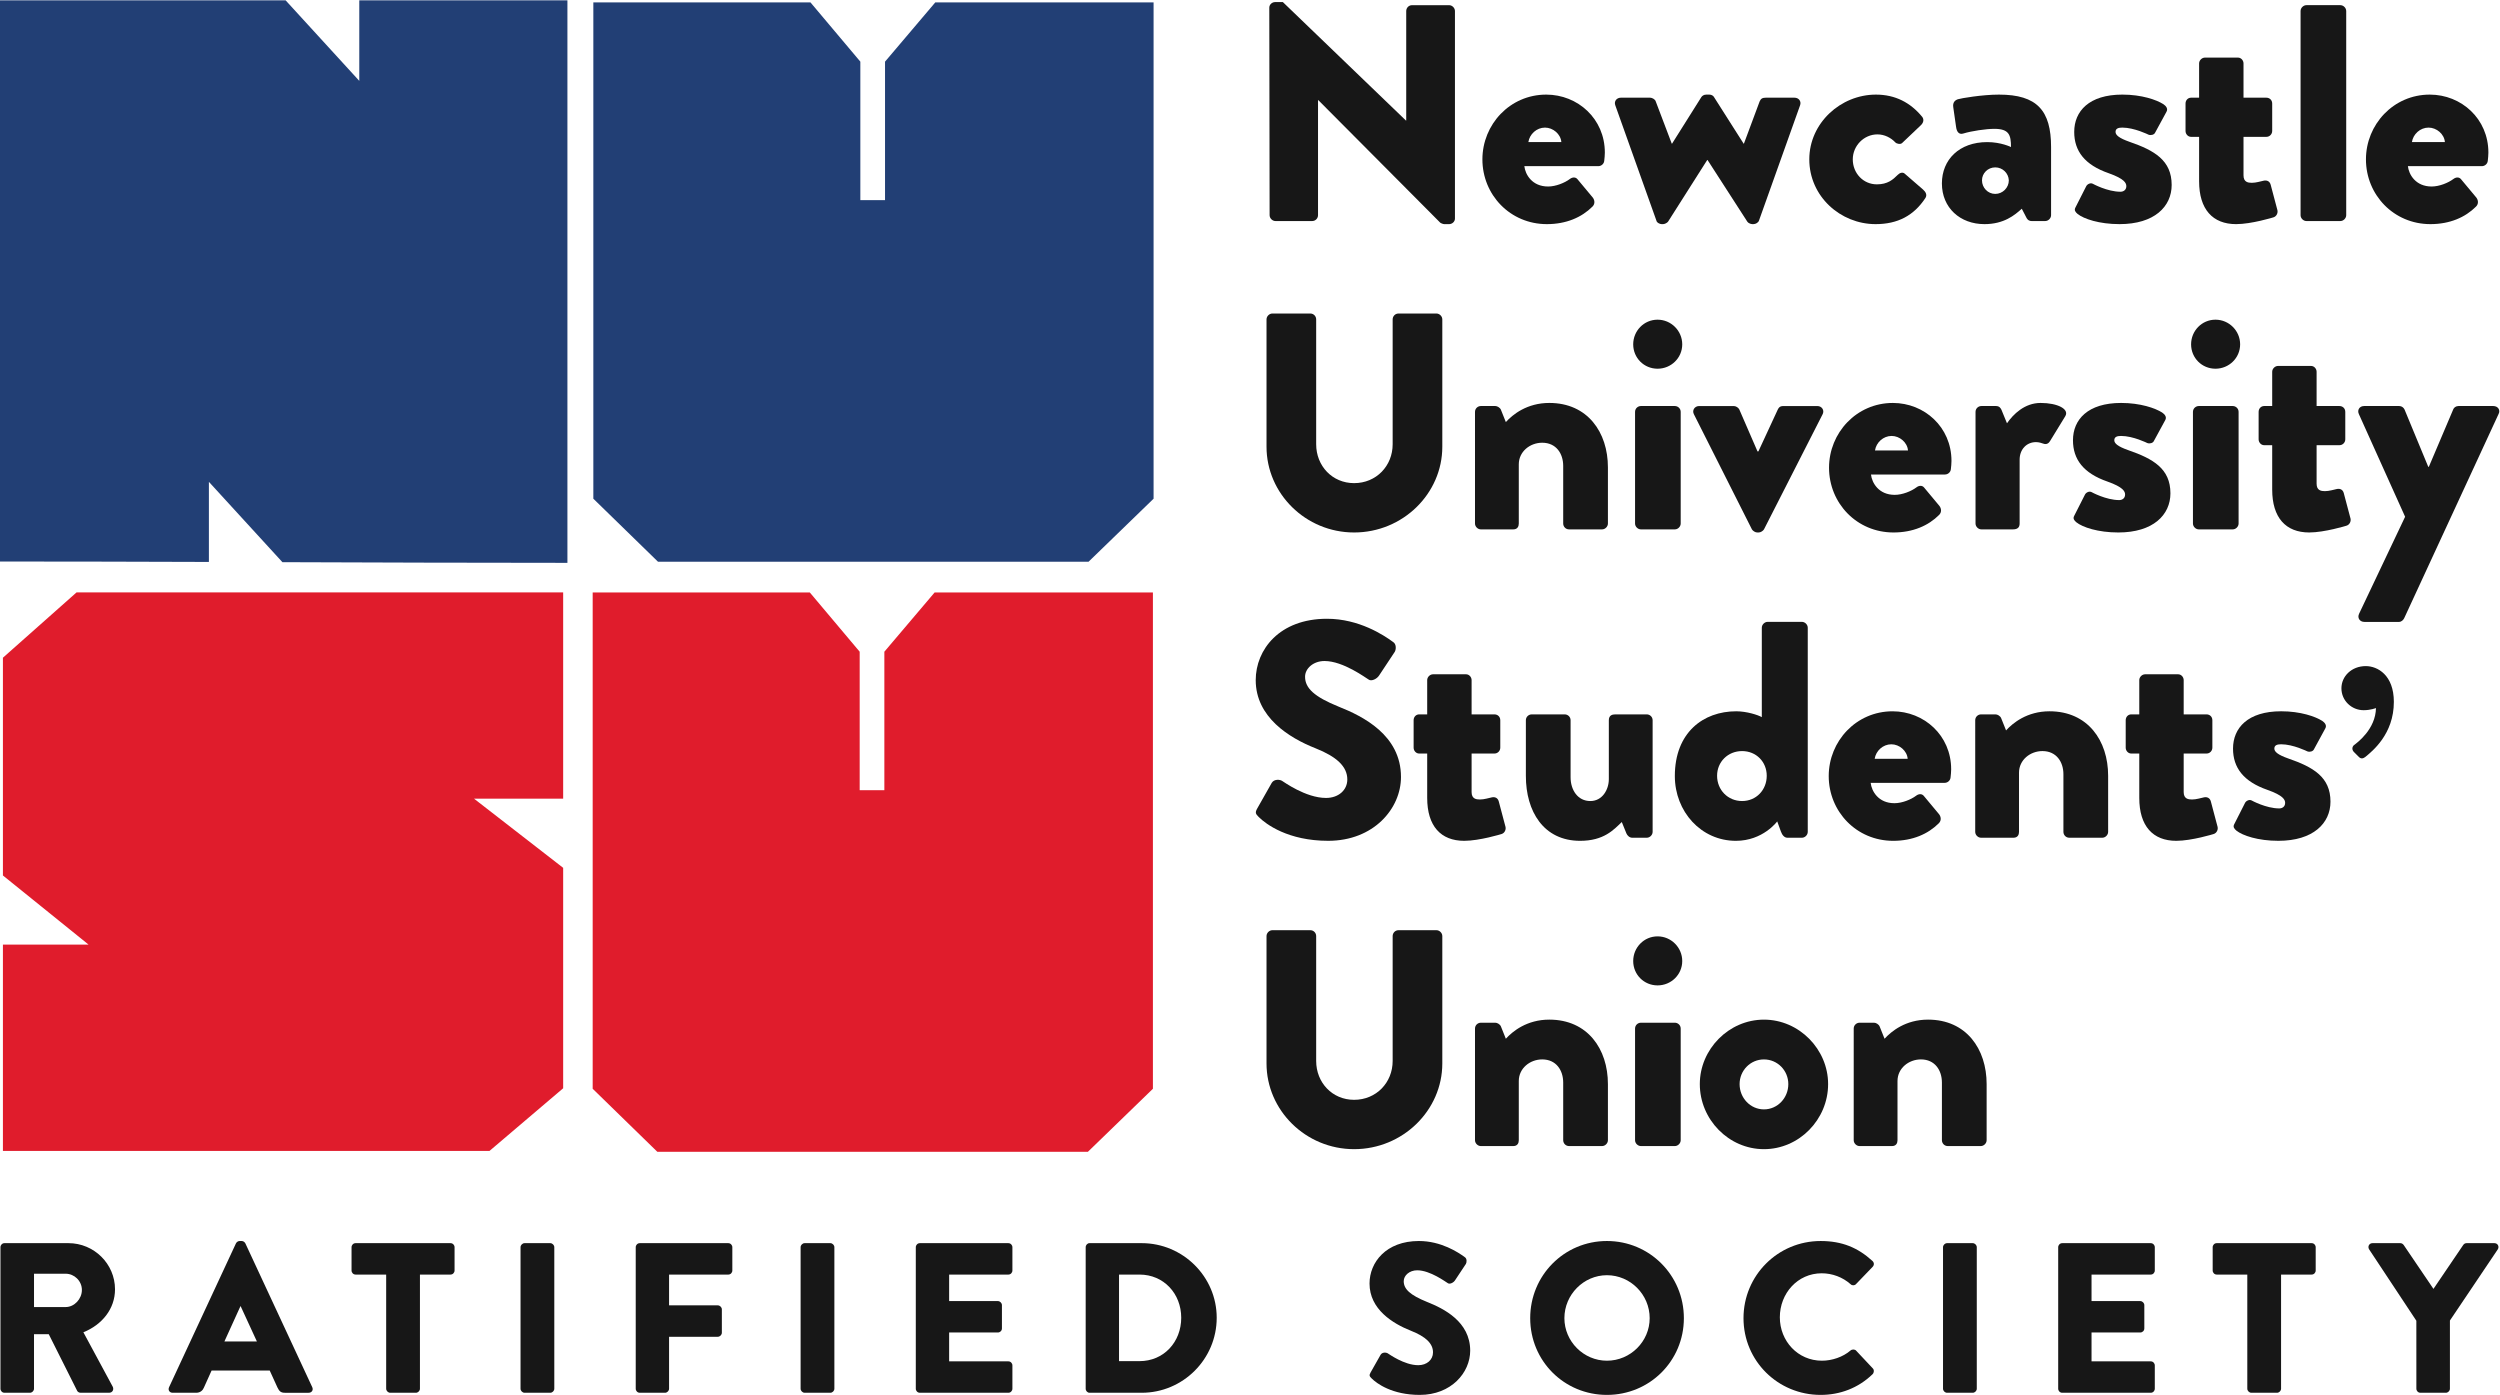<?xml version="1.0" encoding="UTF-8"?>
<svg version="1.1" viewBox="0 0 2659.1 1483.7" xml:space="preserve" xmlns="http://www.w3.org/2000/svg" xmlns:cc="http://creativecommons.org/ns#" xmlns:dc="http://purl.org/dc/elements/1.1/" xmlns:rdf="http://www.w3.org/1999/02/22-rdf-syntax-ns#"><g transform="matrix(1.333 0 0 -1.333 -48 1272)"><g transform="scale(.1)"><path d="m7822.8 9523-400.81-472.54v-1105h-196.97v1105l-397.76 472.54h-1732.8v-3959.9l516.04-502.97h3435.4l518.92 502.97v3959.9h-1742" fill="#223f75"/><path d="m971.02 4815.5-587.6-521.22v-1737.6l683.5-551.73h-683.5v-1646h3882.7l587.61 499.84v1758.9l-711.14 551.74h711.14v1646h-3882.7" fill="#e01c2c"/><path d="m7817.5 4814.7-400.88-472.54v-1105h-196.9v1105l-397.7 472.54h-1732.8v-3959.9l515.92-502.99h3435.5l518.87 502.99v3959.9h-1742" fill="#e01c2c"/><path d="m3226.9 9540v-642.88l-588.06 642.88h-2278.9v-4478.1c556.33 0 1111.8-1.52 1667-3.39v639.1l586.65-640.95c757.58-2.7 1515.2-5.39 2274.1-5.39v4488.7h-1660.9" fill="#223f75"/><g transform="scale(10)" fill="#171717"><g transform="matrix(1 0 0 -1 1027.9 777.86)" aria-label="Newcastle University Students’ Union"><path d="m21.163-4.676c0 2.461 2.215 4.676 4.676 4.676h29.284c2.707 0 4.676-2.215 4.676-4.676v-91.788h0.246l97.202 97.694c0.492 0.492 2.461 1.23 3.199 1.23h3.937c2.461 0 4.676-1.969 4.676-4.429v-165.61c0-2.461-2.215-4.676-4.676-4.676h-29.53c-2.707 0-4.676 2.215-4.676 4.676v87.359h-0.246l-98.186-94.495h-6.152c-2.461 0-4.676 1.969-4.676 4.429z"/><path d="m190.96-49.216c0 28.299 22.147 51.677 51.431 51.677 15.503 0 27.807-5.414 36.42-14.027 2.215-2.215 1.723-5.168 0.246-7.136l-12.304-14.765c-1.476-1.723-3.937-1.723-6.152 0-3.937 2.953-11.074 5.906-17.226 5.906-12.796 0-18.21-9.597-18.948-16.241h59.059c2.215 0 4.429-1.723 4.676-4.183 0.246-1.723 0.492-4.922 0.492-6.644 0-27.069-21.655-46.263-46.755-46.263-29.038 0-50.939 23.87-50.939 51.677zm36.666-13.781c0.984-6.398 6.644-11.566 13.288-11.566 6.398 0 12.55 5.168 13.042 11.566z"/><path d="m329.75-0.492c0.246 1.723 2.707 2.953 4.183 2.953h1.23c1.23 0 3.199-0.984 3.937-1.969l31.252-49.216h0.246l31.744 49.216c0.492 0.984 2.707 1.969 3.937 1.969h0.984c1.723 0 3.937-1.23 4.429-2.953l32.729-91.788c1.23-3.199-0.984-6.152-4.429-6.152h-22.886c-2.707 0-3.937 0.738-4.922 2.953l-12.55 33.713h-0.246l-23.624-37.158c-0.492-0.984-1.969-1.969-3.691-1.969h-2.461c-2.215 0-3.445 1.23-3.937 1.969l-23.378 37.158h-0.246l-12.796-33.713c-0.492-1.723-2.953-2.953-4.429-2.953h-23.378c-3.445 0-5.66 2.953-4.429 6.152z"/><path d="m451.8-49.216c0 29.53 24.854 51.677 52.907 51.677 17.718 0 30.514-6.89 39.619-20.671 1.723-2.461 0.492-4.922-1.723-6.89l-14.765-12.796c-1.476-1.23-3.691-0.738-5.414 0.984-3.937 3.937-8.121 7.628-16.734 7.628-10.828 0-19.194-8.859-19.194-19.933 0-10.828 8.859-19.933 19.686-19.933 5.66 0 10.828 2.707 14.273 6.398 1.23 1.23 4.183 1.723 5.414 0.492l14.765-14.027c2.215-1.969 2.953-4.676 1.23-6.89-9.351-11.32-21.409-17.718-36.912-17.718-28.053 0-53.154 22.639-53.154 51.677z"/><path d="m557.61-30.022c0 19.44 14.519 32.483 33.959 32.483 15.503 0 24.116-7.136 29.776-12.304l3.445 6.644c1.23 2.707 2.953 3.199 4.429 3.199h10.828c2.461 0 4.676-2.215 4.676-4.676v-54.384c0-29.038-11.074-41.834-41.588-41.834-13.288 0-30.514 2.953-32.729 3.691-2.215 0.738-4.429 2.461-3.691 6.644l2.215 15.503c0.492 3.691 2.215 6.398 5.906 5.168 6.398-1.969 17.964-3.691 24.608-3.691 11.812 0 13.288 4.922 13.288 14.519 0 0-7.875-3.937-18.948-3.937-22.393 0-36.174 14.027-36.174 32.975zm31.991-2.461c0-5.66 4.676-10.335 10.581-10.335s10.581 4.676 10.828 10.335c0 5.906-4.922 10.828-10.828 10.828s-10.581-4.922-10.581-10.828z"/><path d="m665.89-5.66c4.922 3.937 17.226 8.121 33.467 8.121 27.807 0 41.588-14.027 41.588-31.252 0-19.686-13.781-27.561-33.713-34.451-8.367-2.953-11.074-5.414-11.074-7.875 0-2.707 2.215-3.445 5.414-3.445 9.597 0 20.917 5.66 20.917 5.66 1.969 0.738 4.429 0 5.168-1.476l9.105-16.734c1.476-2.461-0.246-4.676-2.461-6.152-5.414-3.445-17.226-7.628-32.729-7.628-26.577 0-38.389 13.288-38.389 29.776 0 15.257 8.367 26.331 27.561 32.975 12.55 4.429 14.027 7.875 14.027 10.335 0 2.953-2.215 4.429-4.676 4.429-10.581 0-22.147-6.398-22.147-6.398-1.969-0.984-4.429 0.492-5.168 1.969l-8.613 16.98c-1.23 2.215 0 3.691 1.723 5.168z"/><path d="m762.84-31.744c0 22.393 10.828 34.205 29.53 34.205 12.304 0 29.776-5.414 29.776-5.414 2.461-0.738 3.691-3.445 3.199-5.66l-5.414-20.425c-0.738-2.707-2.953-3.691-5.414-3.199s-6.152 1.723-9.597 1.723c-2.953 0-6.644-0.492-6.644-5.906v-30.76h18.21c2.707 0 4.676-2.215 4.676-4.676v-21.901c0-2.707-1.969-4.676-4.676-4.676h-18.21v-27.315c0-2.461-1.969-4.676-4.429-4.676h-26.331c-2.461 0-4.676 2.215-4.676 4.676v27.315h-6.398c-2.461 0-4.429 1.969-4.429 4.676v21.901c0 2.461 1.969 4.676 4.429 4.676h6.398z"/><path d="m843.8-4.676c0 2.461 2.215 4.676 4.676 4.676h27.069c2.461 0 4.676-2.215 4.676-4.676v-162.91c0-2.461-2.215-4.676-4.676-4.676h-27.069c-2.461 0-4.676 2.215-4.676 4.676z"/><path d="m895.97-49.216c0 28.299 22.147 51.677 51.431 51.677 15.503 0 27.807-5.414 36.42-14.027 2.215-2.215 1.723-5.168 0.246-7.136l-12.304-14.765c-1.476-1.723-3.937-1.723-6.152 0-3.937 2.953-11.074 5.906-17.226 5.906-12.796 0-18.21-9.597-18.948-16.241h59.059c2.215 0 4.429-1.723 4.676-4.183 0.246-1.723 0.492-4.922 0.492-6.644 0-27.069-21.655-46.263-46.755-46.263-29.038 0-50.939 23.87-50.939 51.677zm36.666-13.781c0.984-6.398 6.644-11.566 13.288-11.566 6.398 0 12.55 5.168 13.042 11.566z"/><path d="m18.702 180.09c0 37.404 31.252 68.411 69.887 68.411 38.881 0 70.379-31.006 70.379-68.411v-101.63c0-2.461-2.215-4.676-4.676-4.676h-30.268c-2.707 0-4.676 2.215-4.676 4.676v99.663c0 17.226-13.042 31.006-30.76 31.006-17.472 0-30.268-13.781-30.268-31.006v-99.663c0-2.461-1.969-4.676-4.676-4.676h-30.268c-2.461 0-4.676 2.215-4.676 4.676z"/><path d="m185.05 241.36c0 2.461 2.215 4.676 4.676 4.676h25.838c3.445 0 4.429-2.461 4.429-4.676v-47.248c0-10.089 8.859-17.226 18.702-17.226 11.074 0 16.734 8.613 16.734 18.456v46.017c0 2.461 1.969 4.676 4.676 4.676h26.331c2.461 0 4.676-2.215 4.676-4.676v-44.787c0-28.053-16.241-51.431-46.755-51.431-17.964 0-29.284 9.351-34.697 15.257l-3.937-9.843c-0.738-1.723-2.953-2.953-4.429-2.953h-11.566c-2.461 0-4.676 1.969-4.676 4.676z"/><path d="m330.73 117.83c10.828 0 19.686-8.613 19.686-19.44 0-10.828-8.859-19.686-19.686-19.686s-19.44 8.859-19.44 19.686c0 10.828 8.613 19.44 19.44 19.44zm-17.964 123.53c0 2.461 2.215 4.676 4.676 4.676h27.069c2.461 0 4.676-2.215 4.676-4.676v-89.081c0-2.707-2.215-4.676-4.676-4.676h-27.069c-2.461 0-4.676 1.969-4.676 4.676z"/><path d="m406.03 246.04c0.738 1.23 2.707 2.461 4.183 2.461h1.23c1.476 0 3.445-1.23 4.183-2.461l46.755-91.788c1.723-3.199-0.492-6.644-4.183-6.644h-24.854c-3.445 0-5.168-0.246-6.644 2.707l-15.503 33.467h-0.738l-14.519-33.467c-0.738-1.476-2.707-2.707-4.429-2.707h-27.561c-3.691 0-5.906 3.445-4.183 6.644z"/><path d="m467.55 196.82c0 28.299 22.147 51.677 51.431 51.677 15.503 0 27.807-5.414 36.42-14.027 2.215-2.215 1.723-5.168 0.246-7.136l-12.304-14.765c-1.476-1.723-3.937-1.723-6.152 0-3.937 2.953-11.074 5.906-17.226 5.906-12.796 0-18.21-9.597-18.948-16.241h59.059c2.215 0 4.429-1.723 4.676-4.183 0.246-1.723 0.492-4.922 0.492-6.644 0-27.069-21.655-46.263-46.755-46.263-29.038 0-50.939 23.87-50.939 51.677zm36.666-13.781c0.984-6.398 6.644-11.566 13.288-11.566 6.398 0 12.55 5.168 13.042 11.566z"/><path d="m584.44 241.36c0 2.461 2.215 4.676 4.676 4.676h25.1c3.937 0 5.414-1.723 5.414-4.676v-50.939c0-8.367 5.66-14.027 13.042-14.027 2.215 0 4.676 0.738 5.906 1.23 2.707 0.984 4.429-0.492 5.414-2.215l12.058-19.686c3.445-5.66-6.152-10.581-19.686-10.581-12.796 0-21.901 9.105-26.823 16.241l-4.429-10.828c-0.738-1.476-1.723-2.953-4.429-2.953h-11.566c-2.461 0-4.676 1.969-4.676 4.676z"/><path d="m664.9 240.38c4.922 3.937 17.226 8.121 33.467 8.121 27.807 0 41.588-14.027 41.588-31.252 0-19.686-13.781-27.561-33.713-34.451-8.367-2.953-11.074-5.414-11.074-7.875 0-2.707 2.215-3.445 5.414-3.445 9.597 0 20.917 5.66 20.917 5.66 1.969 0.738 4.429 0 5.168-1.476l9.105-16.734c1.476-2.461-0.246-4.676-2.461-6.152-5.414-3.445-17.226-7.628-32.729-7.628-26.577 0-38.389 13.288-38.389 29.776 0 15.257 8.367 26.331 27.561 32.975 12.55 4.429 14.027 7.875 14.027 10.335 0 2.953-2.215 4.429-4.676 4.429-10.581 0-22.147-6.398-22.147-6.398-1.969-0.984-4.429 0.492-5.168 1.969l-8.613 16.98c-1.23 2.215 0 3.691 1.723 5.168z"/><path d="m775.89 117.83c10.828 0 19.686-8.613 19.686-19.44 0-10.828-8.859-19.686-19.686-19.686s-19.44 8.859-19.44 19.686c0 10.828 8.613 19.44 19.44 19.44zm-17.964 123.53c0 2.461 2.215 4.676 4.676 4.676h27.069c2.461 0 4.676-2.215 4.676-4.676v-89.081c0-2.707-2.215-4.676-4.676-4.676h-27.069c-2.461 0-4.676 1.969-4.676 4.676z"/><path d="m821.16 214.29c0 22.393 10.828 34.205 29.53 34.205 12.304 0 29.776-5.414 29.776-5.414 2.461-0.738 3.691-3.445 3.199-5.66l-5.414-20.425c-0.738-2.707-2.953-3.691-5.414-3.199-2.461 0.492-6.152 1.723-9.597 1.723-2.953 0-6.644-0.492-6.644-5.906v-30.76h18.21c2.707 0 4.676-2.215 4.676-4.676v-21.901c0-2.707-1.969-4.676-4.676-4.676h-18.21v-27.315c0-2.461-1.969-4.676-4.429-4.676h-26.331c-2.461 0-4.676 2.215-4.676 4.676v27.315h-6.398c-2.461 0-4.429 1.969-4.429 4.676v21.901c0 2.461 1.969 4.676 4.429 4.676h6.398z"/><path d="m927.22 235.95-36.666 77.269c-1.723 3.445 0.492 6.644 4.183 6.644h27.561c1.969 0 3.445-1.476 4.183-2.953l75.301-162.91c1.722-3.199-0.492-6.398-4.183-6.398h-27.807c-1.969 0-3.691 1.23-4.183 2.707l-19.44 45.771h-0.492l-18.948-45.771c-0.738-1.476-2.215-2.707-4.183-2.707h-28.053c-3.691 0-5.66 3.199-4.183 6.398z"/><path d="m12.55 475.58c5.66 5.66 23.378 18.948 55.368 18.948 36.174 0 58.075-25.592 58.075-50.939 0-33.467-30.514-48.478-49.708-56.106-19.44-7.875-26.823-14.765-26.823-23.87 0-6.644 6.644-12.55 15.503-12.55 15.011 0 32.975 13.534 35.19 14.765 2.215 1.723 6.644-0.492 8.367-3.199l12.55-18.948c0.984-1.723 1.476-6.152-1.476-7.875-7.382-5.414-27.069-18.456-52.661-18.456-37.896 0-56.845 24.608-56.845 48.97 0 29.53 26.577 46.017 47.74 54.384 16.734 6.644 25.346 14.519 25.346 24.854 0 8.613-7.136 14.765-16.98 14.765-16.241 0-33.959-13.042-34.944-13.534-1.723-1.23-6.398-1.723-8.367 1.476l-11.566 20.425c-1.969 3.445-1.23 4.429 1.23 6.89z"/><path d="m146.91 460.33c0 22.393 10.828 34.205 29.53 34.205 12.304 0 29.776-5.414 29.776-5.414 2.461-0.738 3.691-3.445 3.199-5.66l-5.414-20.425c-0.738-2.707-2.953-3.691-5.414-3.199s-6.152 1.723-9.597 1.723c-2.953 0-6.644-0.492-6.644-5.906v-30.76h18.21c2.707 0 4.676-2.215 4.676-4.676v-21.901c0-2.707-1.969-4.676-4.676-4.676h-18.21v-27.315c0-2.461-1.969-4.676-4.429-4.676h-26.331c-2.461 0-4.676 2.215-4.676 4.676v27.315h-6.398c-2.461 0-4.429 1.969-4.429 4.676v21.901c0 2.461 1.969 4.676 4.429 4.676h6.398z"/><path d="m225.65 442.86c0 28.053 14.027 51.677 43.31 51.677 18.948 0 26.823-8.859 33.221-15.011l3.691 9.105c0.738 1.723 2.461 3.445 4.676 3.445h11.566c2.461 0 4.676-2.215 4.676-4.676v-89.081c0-2.707-2.215-4.676-4.676-4.676h-25.1c-2.461 0-5.168 0.738-5.168 4.676v47.001c0 8.367-5.168 17.472-14.765 17.472-10.089 0-15.749-8.859-15.749-18.948v-45.525c0-2.707-2.215-4.676-4.676-4.676h-26.331c-2.461 0-4.676 1.969-4.676 4.676z"/><path d="m344.51 442.86c0 28.299 20.917 51.677 48.724 51.677 21.655 0 32.975-15.503 32.975-15.503l2.953 8.121c0.984 2.707 2.707 4.922 5.168 4.922h11.566c2.461 0 4.676-2.215 4.676-4.676v-162.91c0-2.461-2.215-4.676-4.676-4.676h-27.315c-2.461 0-4.676 2.215-4.676 4.676v71.363c-2.953-1.723-12.058-4.676-20.425-4.676-26.331 0-48.97 16.98-48.97 51.677zm33.713-0.246c0-11.074 8.613-19.686 19.933-19.686 11.32 0 19.686 8.613 19.686 19.686 0 11.32-8.367 20.179-19.686 20.179-11.32 0-19.933-8.859-19.933-20.179z"/><path d="m467.3 442.86c0 28.299 22.147 51.677 51.431 51.677 15.503 0 27.807-5.414 36.42-14.027 2.215-2.215 1.723-5.168 0.246-7.136l-12.304-14.765c-1.476-1.723-3.937-1.723-6.152 0-3.937 2.953-11.074 5.906-17.226 5.906-12.796 0-18.21-9.597-18.948-16.241h59.059c2.215 0 4.429-1.723 4.676-4.183 0.246-1.723 0.492-4.922 0.492-6.644 0-27.069-21.655-46.263-46.755-46.263-29.038 0-50.939 23.87-50.939 51.677zm36.666-13.781c0.984-6.398 6.644-11.566 13.288-11.566 6.398 0 12.55 5.168 13.042 11.566z"/><path d="m584.19 487.4c0 2.461 2.215 4.676 4.676 4.676h25.839c3.445 0 4.429-2.461 4.429-4.676v-47.248c0-10.089 8.859-17.226 18.702-17.226 11.074 0 16.734 8.613 16.734 18.456v46.017c0 2.461 1.969 4.676 4.676 4.676h26.331c2.461 0 4.676-2.215 4.676-4.676v-44.787c0-28.053-16.241-51.431-46.755-51.431-17.964 0-29.284 9.351-34.697 15.257l-3.937-9.843c-0.738-1.723-2.953-2.953-4.429-2.953h-11.566c-2.461 0-4.676 1.969-4.676 4.676z"/><path d="m715.1 460.33c0 22.393 10.828 34.205 29.53 34.205 12.304 0 29.776-5.414 29.776-5.414 2.461-0.738 3.691-3.445 3.199-5.66l-5.414-20.425c-0.738-2.707-2.953-3.691-5.414-3.199s-6.152 1.723-9.597 1.723c-2.953 0-6.644-0.492-6.644-5.906v-30.76h18.21c2.707 0 4.676-2.215 4.676-4.676v-21.901c0-2.707-1.969-4.676-4.676-4.676h-18.21v-27.315c0-2.461-1.969-4.676-4.429-4.676h-26.331c-2.461 0-4.676 2.215-4.676 4.676v27.315h-6.398c-2.461 0-4.429 1.969-4.429 4.676v21.901c0 2.461 1.969 4.676 4.429 4.676h6.398z"/><path d="m792.61 486.41c4.922 3.937 17.226 8.121 33.467 8.121 27.807 0 41.588-14.027 41.588-31.252 0-19.686-13.781-27.561-33.713-34.451-8.367-2.953-11.074-5.414-11.074-7.875 0-2.707 2.215-3.445 5.414-3.445 9.597 0 20.917 5.66 20.917 5.66 1.969 0.738 4.429 0 5.168-1.476l9.105-16.734c1.476-2.461-0.246-4.676-2.461-6.152-5.414-3.445-17.226-7.628-32.729-7.628-26.577 0-38.389 13.288-38.389 29.776 0 15.257 8.367 26.331 27.561 32.975 12.55 4.429 14.027 7.875 14.027 10.335 0 2.953-2.215 4.429-4.676 4.429-10.581 0-22.147-6.398-22.147-6.398-1.969-0.984-4.429 0.492-5.168 1.969l-8.613 16.98c-1.23 2.215 0 3.691 1.723 5.168z"/><path d="m889.93 427.22c1.969 2.215 3.691 1.723 5.414 0.492 5.66-4.676 22.886-18.21 22.886-44.048 0-21.409-13.042-28.545-22.393-28.545-11.32 0-19.44 8.121-19.44 17.718 0 9.843 8.121 17.472 17.718 17.472 5.66 0 9.843-1.723 9.843-1.723-0.246 16.734-14.765 27.561-17.472 29.53-1.476 1.23-1.969 3.445-0.246 5.414z"/><path d="m18.702 672.16c0 37.404 31.252 68.411 69.887 68.411 38.881 0 70.379-31.006 70.379-68.411v-101.63c0-2.461-2.215-4.676-4.676-4.676h-30.268c-2.707 0-4.676 2.215-4.676 4.676v99.663c0 17.226-13.042 31.006-30.76 31.006-17.472 0-30.268-13.781-30.268-31.006v-99.663c0-2.461-1.969-4.676-4.676-4.676h-30.268c-2.461 0-4.676 2.215-4.676 4.676z"/><path d="m185.05 733.43c0 2.461 2.215 4.676 4.676 4.676h25.838c3.445 0 4.429-2.461 4.429-4.676v-47.248c0-10.089 8.859-17.226 18.702-17.226 11.074 0 16.734 8.613 16.734 18.456v46.017c0 2.461 1.969 4.676 4.676 4.676h26.331c2.461 0 4.676-2.215 4.676-4.676v-44.787c0-28.053-16.241-51.431-46.755-51.431-17.964 0-29.284 9.351-34.697 15.257l-3.937-9.843c-0.738-1.723-2.953-2.953-4.429-2.953h-11.566c-2.461 0-4.676 1.969-4.676 4.676z"/><path d="m330.73 609.9c10.828 0 19.686-8.613 19.686-19.44 0-10.828-8.859-19.686-19.686-19.686s-19.44 8.859-19.44 19.686c0 10.828 8.613 19.44 19.44 19.44zm-17.964 123.53c0 2.461 2.215 4.676 4.676 4.676h27.069c2.461 0 4.676-2.215 4.676-4.676v-89.081c0-2.707-2.215-4.676-4.676-4.676h-27.069c-2.461 0-4.676 1.969-4.676 4.676z"/><path d="m364.44 688.65c0 28.299 23.132 51.923 51.185 51.923s51.185-23.624 51.185-51.923c0-27.807-23.132-51.431-51.185-51.431s-51.185 23.624-51.185 51.431zm31.744 0c0-10.828 8.613-19.686 19.44-19.686s19.44 8.859 19.44 19.686c0 11.074-8.613 20.179-19.44 20.179s-19.44-9.105-19.44-20.179z"/><path d="m487.24 733.43c0 2.461 2.215 4.676 4.676 4.676h25.838c3.445 0 4.429-2.461 4.429-4.676v-47.248c0-10.089 8.859-17.226 18.702-17.226 11.074 0 16.734 8.613 16.734 18.456v46.017c0 2.461 1.969 4.676 4.676 4.676h26.331c2.461 0 4.676-2.215 4.676-4.676v-44.787c0-28.053-16.241-51.431-46.755-51.431-17.964 0-29.284 9.351-34.697 15.257l-3.937-9.843c-0.738-1.723-2.953-2.953-4.429-2.953h-11.566c-2.461 0-4.676 1.969-4.676 4.676z"/></g><g transform="scale(1,-1)" stroke-width=".958" aria-label="RATIFIED SOCIETY"><path d="m36.37 153.85c0 1.706 1.364 3.24 3.24 3.24h20.295c1.706 0 3.24-1.535 3.24-3.24v-43.489h11.768l22.683 45.195c0.341 0.682 1.364 1.535 2.729 1.535h22.683c2.899 0 4.093-2.729 2.899-4.946l-23.365-43.319c14.838-5.969 25.241-18.59 25.241-34.28 0-20.295-16.714-36.838-37.179-36.838h-50.993c-1.876 0-3.24 1.535-3.24 3.24zm26.776-65.149v-26.605h25.241c6.992 0 12.961 5.799 12.961 12.961s-5.969 13.644-12.961 13.644z"/><path d="m173.8 157.09h18.76c3.411 0 5.287-2.047 6.14-4.093l6.14-13.644h46.389l6.14 13.473c1.535 3.24 2.899 4.264 5.969 4.264h18.931c2.558 0 3.923-2.217 2.899-4.434l-53.381-114.78c-0.512-1.023-1.706-1.876-2.899-1.876h-1.706c-1.194 0-2.388 0.853-2.899 1.876l-53.381 114.78c-1.023 2.217 0.341 4.434 2.899 4.434zm41.272-40.931 12.791-28.14h0.171l12.961 28.14z"/><path d="m344.15 153.85c0 1.706 1.535 3.24 3.24 3.24h20.466c1.706 0 3.24-1.535 3.24-3.24v-91.072h24.388c1.876 0 3.24-1.535 3.24-3.24v-18.59c0-1.706-1.364-3.24-3.24-3.24h-75.722c-1.876 0-3.24 1.535-3.24 3.24v18.59c0 1.706 1.364 3.24 3.24 3.24h24.388z"/><path d="m451.36 153.85c0 1.706 1.535 3.24 3.24 3.24h20.466c1.706 0 3.24-1.535 3.24-3.24v-112.9c0-1.706-1.535-3.24-3.24-3.24h-20.466c-1.706 0-3.24 1.535-3.24 3.24z"/><path d="m543.28 153.85c0 1.706 1.364 3.24 3.24 3.24h20.124c1.706 0 3.24-1.535 3.24-3.24v-41.443h38.884c1.706 0 3.24-1.535 3.24-3.24v-18.59c0-1.706-1.535-3.24-3.24-3.24h-38.884v-24.559h47.241c1.876 0 3.24-1.535 3.24-3.24v-18.59c0-1.706-1.364-3.24-3.24-3.24h-70.606c-1.876 0-3.24 1.535-3.24 3.24z"/><path d="m674.84 153.85c0 1.706 1.535 3.24 3.24 3.24h20.466c1.706 0 3.24-1.535 3.24-3.24v-112.9c0-1.706-1.535-3.24-3.24-3.24h-20.466c-1.706 0-3.24 1.535-3.24 3.24z"/><path d="m766.75 153.85c0 1.706 1.364 3.24 3.24 3.24h70.606c1.876 0 3.24-1.535 3.24-3.24v-18.59c0-1.706-1.364-3.24-3.24-3.24h-47.241v-23.024h38.884c1.706 0 3.24-1.364 3.24-3.24v-18.59c0-1.706-1.535-3.24-3.24-3.24h-38.884v-21.148h47.241c1.876 0 3.24-1.535 3.24-3.24v-18.59c0-1.706-1.364-3.24-3.24-3.24h-70.606c-1.876 0-3.24 1.535-3.24 3.24z"/><path d="m902.31 153.85c0 1.706 1.364 3.24 3.07 3.24h41.613c32.915 0 59.862-26.776 59.862-59.862 0-32.745-26.946-59.521-59.862-59.521h-41.613c-1.706 0-3.07 1.535-3.07 3.24zm26.605-22v-69.071h16.372c19.272 0 33.256 15.179 33.256 34.45 0 19.442-13.985 34.621-33.256 34.621z"/><path d="m1130.5 145.66c3.922 3.923 16.202 13.132 38.373 13.132 25.07 0 40.249-17.737 40.249-35.303 0-23.194-21.148-33.598-34.45-38.884-13.473-5.457-18.59-10.233-18.59-16.543 0-4.605 4.605-8.698 10.744-8.698 10.403 0 22.853 9.38 24.388 10.233 1.535 1.194 4.605-0.341 5.799-2.217l8.698-13.132c0.682-1.194 1.023-4.264-1.023-5.457-5.116-3.752-18.76-12.791-36.497-12.791-26.264 0-39.396 17.055-39.396 33.939 0 20.466 18.419 31.892 33.086 37.691 11.597 4.605 17.566 10.062 17.566 17.225 0 5.969-4.946 10.233-11.768 10.233-11.256 0-23.535-9.039-24.218-9.38-1.194-0.853-4.434-1.194-5.799 1.023l-8.016 14.155c-1.364 2.388-0.853 3.07 0.853 4.775z"/><path d="m1257 97.567c0 34.109 27.117 61.226 61.226 61.226s61.397-27.117 61.397-61.226c0-34.109-27.287-61.567-61.397-61.567s-61.226 27.458-61.226 61.567zm27.287 0c0-18.76 15.349-34.28 33.939-34.28 18.76 0 34.109 15.52 34.109 34.28 0 18.59-15.349 33.939-34.109 33.939-18.59 0-33.939-15.349-33.939-33.939z"/><path d="m1427.2 97.567c0 34.109 27.458 61.226 61.567 61.226 15.179 0 29.846-5.287 41.443-16.543 1.194-1.194 1.364-3.411 0.171-4.605l-13.303-14.155c-1.023-1.194-3.24-1.194-4.434-0.171-6.14 5.287-14.838 8.186-22.853 8.186-19.272 0-33.598-15.69-33.598-34.621 0-19.101 14.155-35.132 33.427-35.132 8.357 0 16.714 3.07 23.024 8.698 1.194 1.194 3.07 1.194 4.264 0l13.303-13.814c1.364-1.364 1.364-3.411-0.171-4.775-11.597-10.574-24.218-15.861-41.272-15.861-34.109 0-61.567 27.458-61.567 61.567z"/><path d="m1586.4 153.85c0 1.706 1.535 3.24 3.24 3.24h20.466c1.705 0 3.24-1.535 3.24-3.24v-112.9c0-1.706-1.535-3.24-3.24-3.24h-20.466c-1.705 0-3.24 1.535-3.24 3.24z"/><path d="m1678.3 153.85c0 1.706 1.364 3.24 3.24 3.24h70.606c1.876 0 3.24-1.535 3.24-3.24v-18.59c0-1.706-1.364-3.24-3.24-3.24h-47.241v-23.024h38.884c1.706 0 3.24-1.364 3.24-3.24v-18.59c0-1.706-1.535-3.24-3.24-3.24h-38.884v-21.148h47.241c1.876 0 3.24-1.535 3.24-3.24v-18.59c0-1.706-1.364-3.24-3.24-3.24h-70.606c-1.876 0-3.24 1.535-3.24 3.24z"/><path d="m1829.2 153.85c0 1.706 1.535 3.24 3.24 3.24h20.466c1.705 0 3.24-1.535 3.24-3.24v-91.072h24.388c1.876 0 3.24-1.535 3.24-3.24v-18.59c0-1.706-1.364-3.24-3.24-3.24h-75.722c-1.876 0-3.24 1.535-3.24 3.24v18.59c0 1.706 1.364 3.24 3.24 3.24h24.388z"/><path d="m1964.1 153.85c0 1.706 1.364 3.24 3.24 3.24h20.295c1.706 0 3.24-1.535 3.24-3.24v-54.404l38.202-56.792c1.364-2.217 0-4.946-2.729-4.946h-22.171c-1.535 0-2.217 0.853-2.729 1.535l-23.706 34.962-23.706-34.962c-0.512-0.682-1.364-1.535-2.729-1.535h-22.171c-2.729 0-4.093 2.729-2.729 4.946l37.691 56.962z"/></g></g></g></g></svg>
